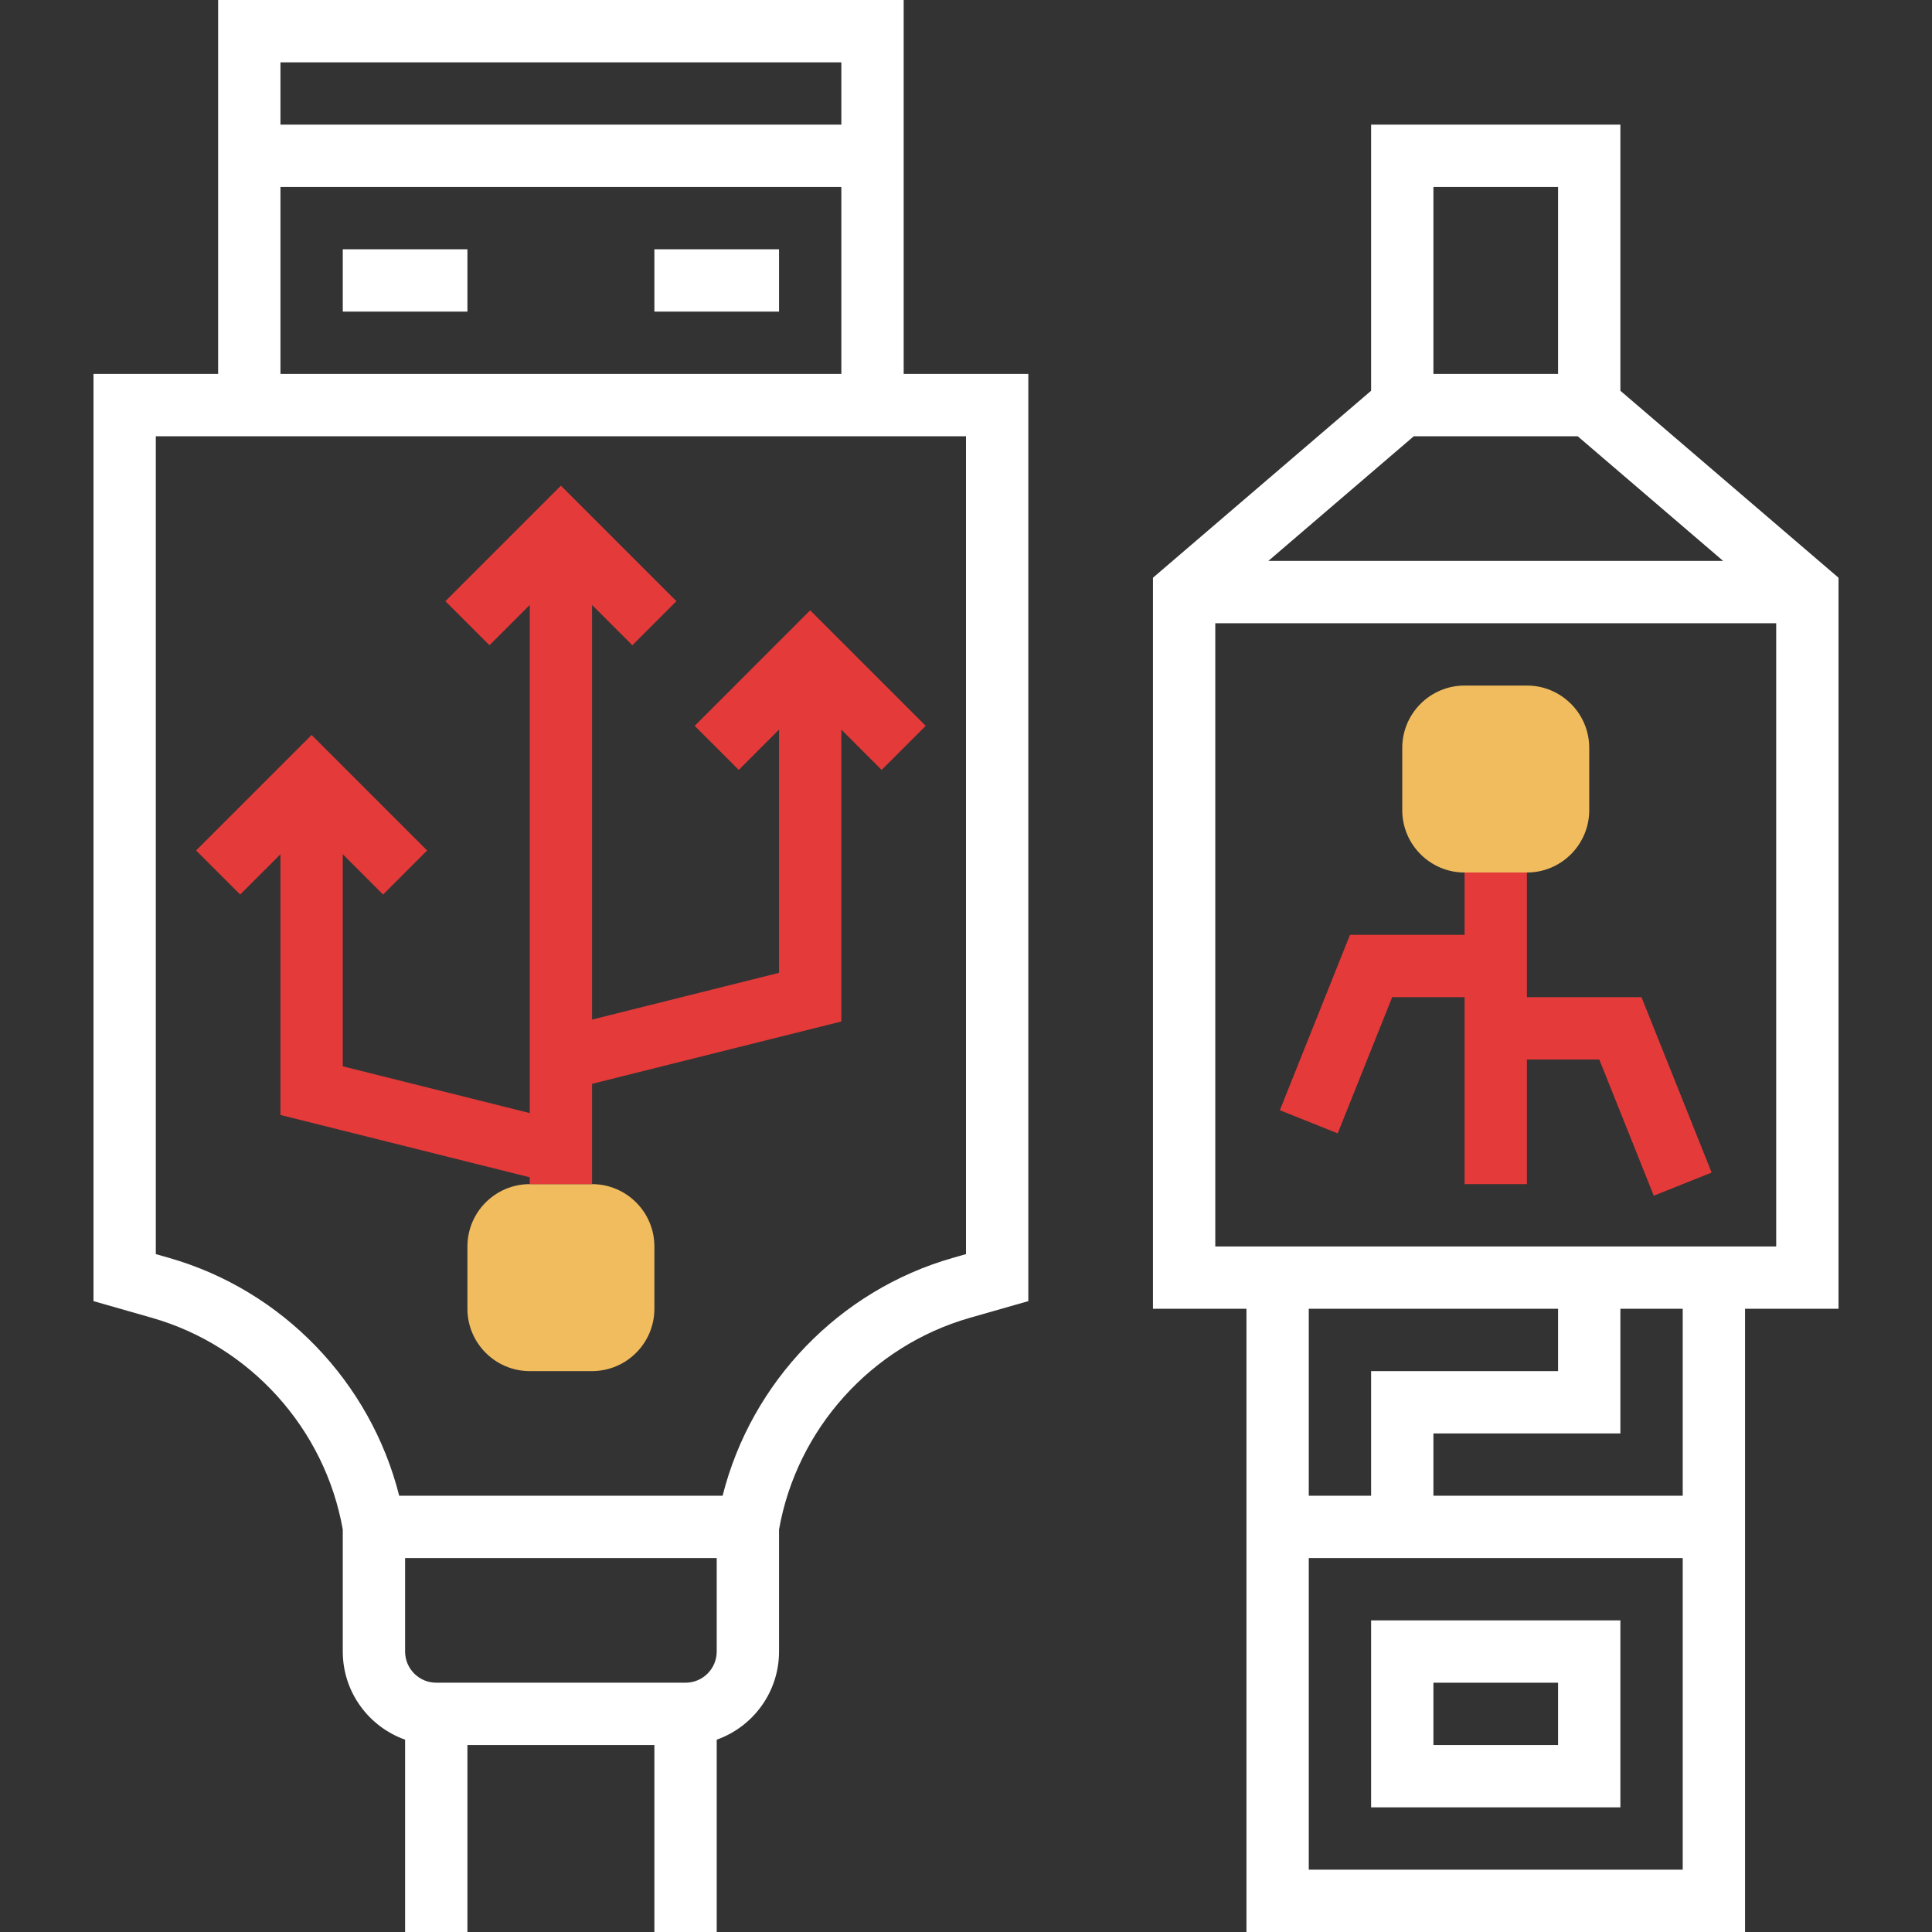 <svg width="512" height="512" viewBox="0 0 512 512" fill="none" xmlns="http://www.w3.org/2000/svg">
<rect x="0" y="0" width="512" height="512" fill="#333333" stroke="none"/>
<g clip-path="url(#clip0_4590_94)">
<path d="M404.646 231.226H388.129C379.023 231.226 371.613 223.817 371.613 214.71V198.194C371.613 189.087 379.023 181.678 388.129 181.678H404.646C413.752 181.678 421.162 189.087 421.162 198.194V214.71C421.162 223.817 413.752 231.226 404.646 231.226Z" fill="#F0BC5E"/>
<path d="M156.903 363.355H140.387C131.281 363.355 123.871 355.945 123.871 346.839V330.323C123.871 321.216 131.281 313.807 140.387 313.807H156.903C166.01 313.807 173.419 321.216 173.419 330.323V346.839C173.419 355.945 166.01 363.355 156.903 363.355Z" fill="#F0BC5E"/>
<path d="M363.355 478.967H429.42V429.419H363.355V478.967ZM379.872 445.935H412.904V462.451H379.872V445.935Z" fill="white"/>
<path d="M487.226 153.104L429.42 103.556V33.032H363.355V103.556L305.549 153.104V346.839H330.323V512H462.452V346.839H487.226V153.104ZM456.645 148.645H336.131L374.668 115.613H418.106L456.645 148.645ZM379.871 49.548H412.904V99.097H379.871V49.548ZM412.904 346.839V363.355H363.355V396.387H346.839V346.839H412.904ZM346.839 495.484V412.903H445.936V495.484H346.839ZM445.936 396.387H379.871V379.871H429.42V346.839H445.936V396.387ZM322.065 330.323V165.161H470.71V330.323H322.065Z" fill="white"/>
<path d="M404.645 264.258V231.226H388.129V247.742H357.763L339.171 294.223L354.506 300.357L368.946 264.258H388.129V313.806H404.645V280.774H423.827L438.268 316.873L453.603 310.739L435.011 264.258H404.645Z" fill="#E43A3A"/>
<path d="M74.322 226.387V295.48L140.387 311.996V313.806H156.903V287.222L222.968 270.705V193.355L233.644 204.033L245.323 192.354L214.709 161.741L184.096 192.354L195.775 204.033L206.451 193.355V257.81L156.903 270.197V160.323L167.58 171.001L179.259 159.322L148.645 128.709L118.031 159.322L129.71 171.001L140.387 160.323V294.972L90.838 282.585V226.387L101.515 237.065L113.194 225.386L82.581 194.773L51.967 225.386L63.646 237.065L74.322 226.387Z" fill="#E43A3A"/>
<path d="M239.484 0H57.807V99.097H24.774V344.81L40.272 349.238C66.35 356.689 86.133 378.671 90.839 405.348V437.677C90.839 448.443 97.744 457.622 107.355 461.031V512H123.871V462.452H173.42V512H189.936V461.031C199.547 457.622 206.452 448.443 206.452 437.677V405.348C211.158 378.671 230.941 356.689 257.019 349.238L272.516 344.81V99.097H239.484V0ZM222.968 16.516V33.032H74.323V16.516H222.968ZM74.323 49.548H222.968V99.097H74.323V49.548ZM181.678 445.935H115.613C111.06 445.935 107.355 442.231 107.355 437.677V412.903H189.936V437.677C189.936 442.231 186.231 445.935 181.678 445.935ZM256 332.351L252.482 333.356C222.365 341.962 199.073 366.303 191.5 396.387H105.791C98.218 366.303 74.926 341.962 44.809 333.356L41.291 332.351V115.613H256V332.351Z" fill="white"/>
<path d="M90.839 66.064H123.871V82.581H90.839V66.064Z" fill="white"/>
<path d="M173.42 66.064H206.452V82.581H173.42V66.064Z" fill="white"/>
</g>
<defs>
<clipPath id="clip0_4590_94">
<rect width="512" height="512" fill="white"/>
</clipPath>
</defs>
</svg>
